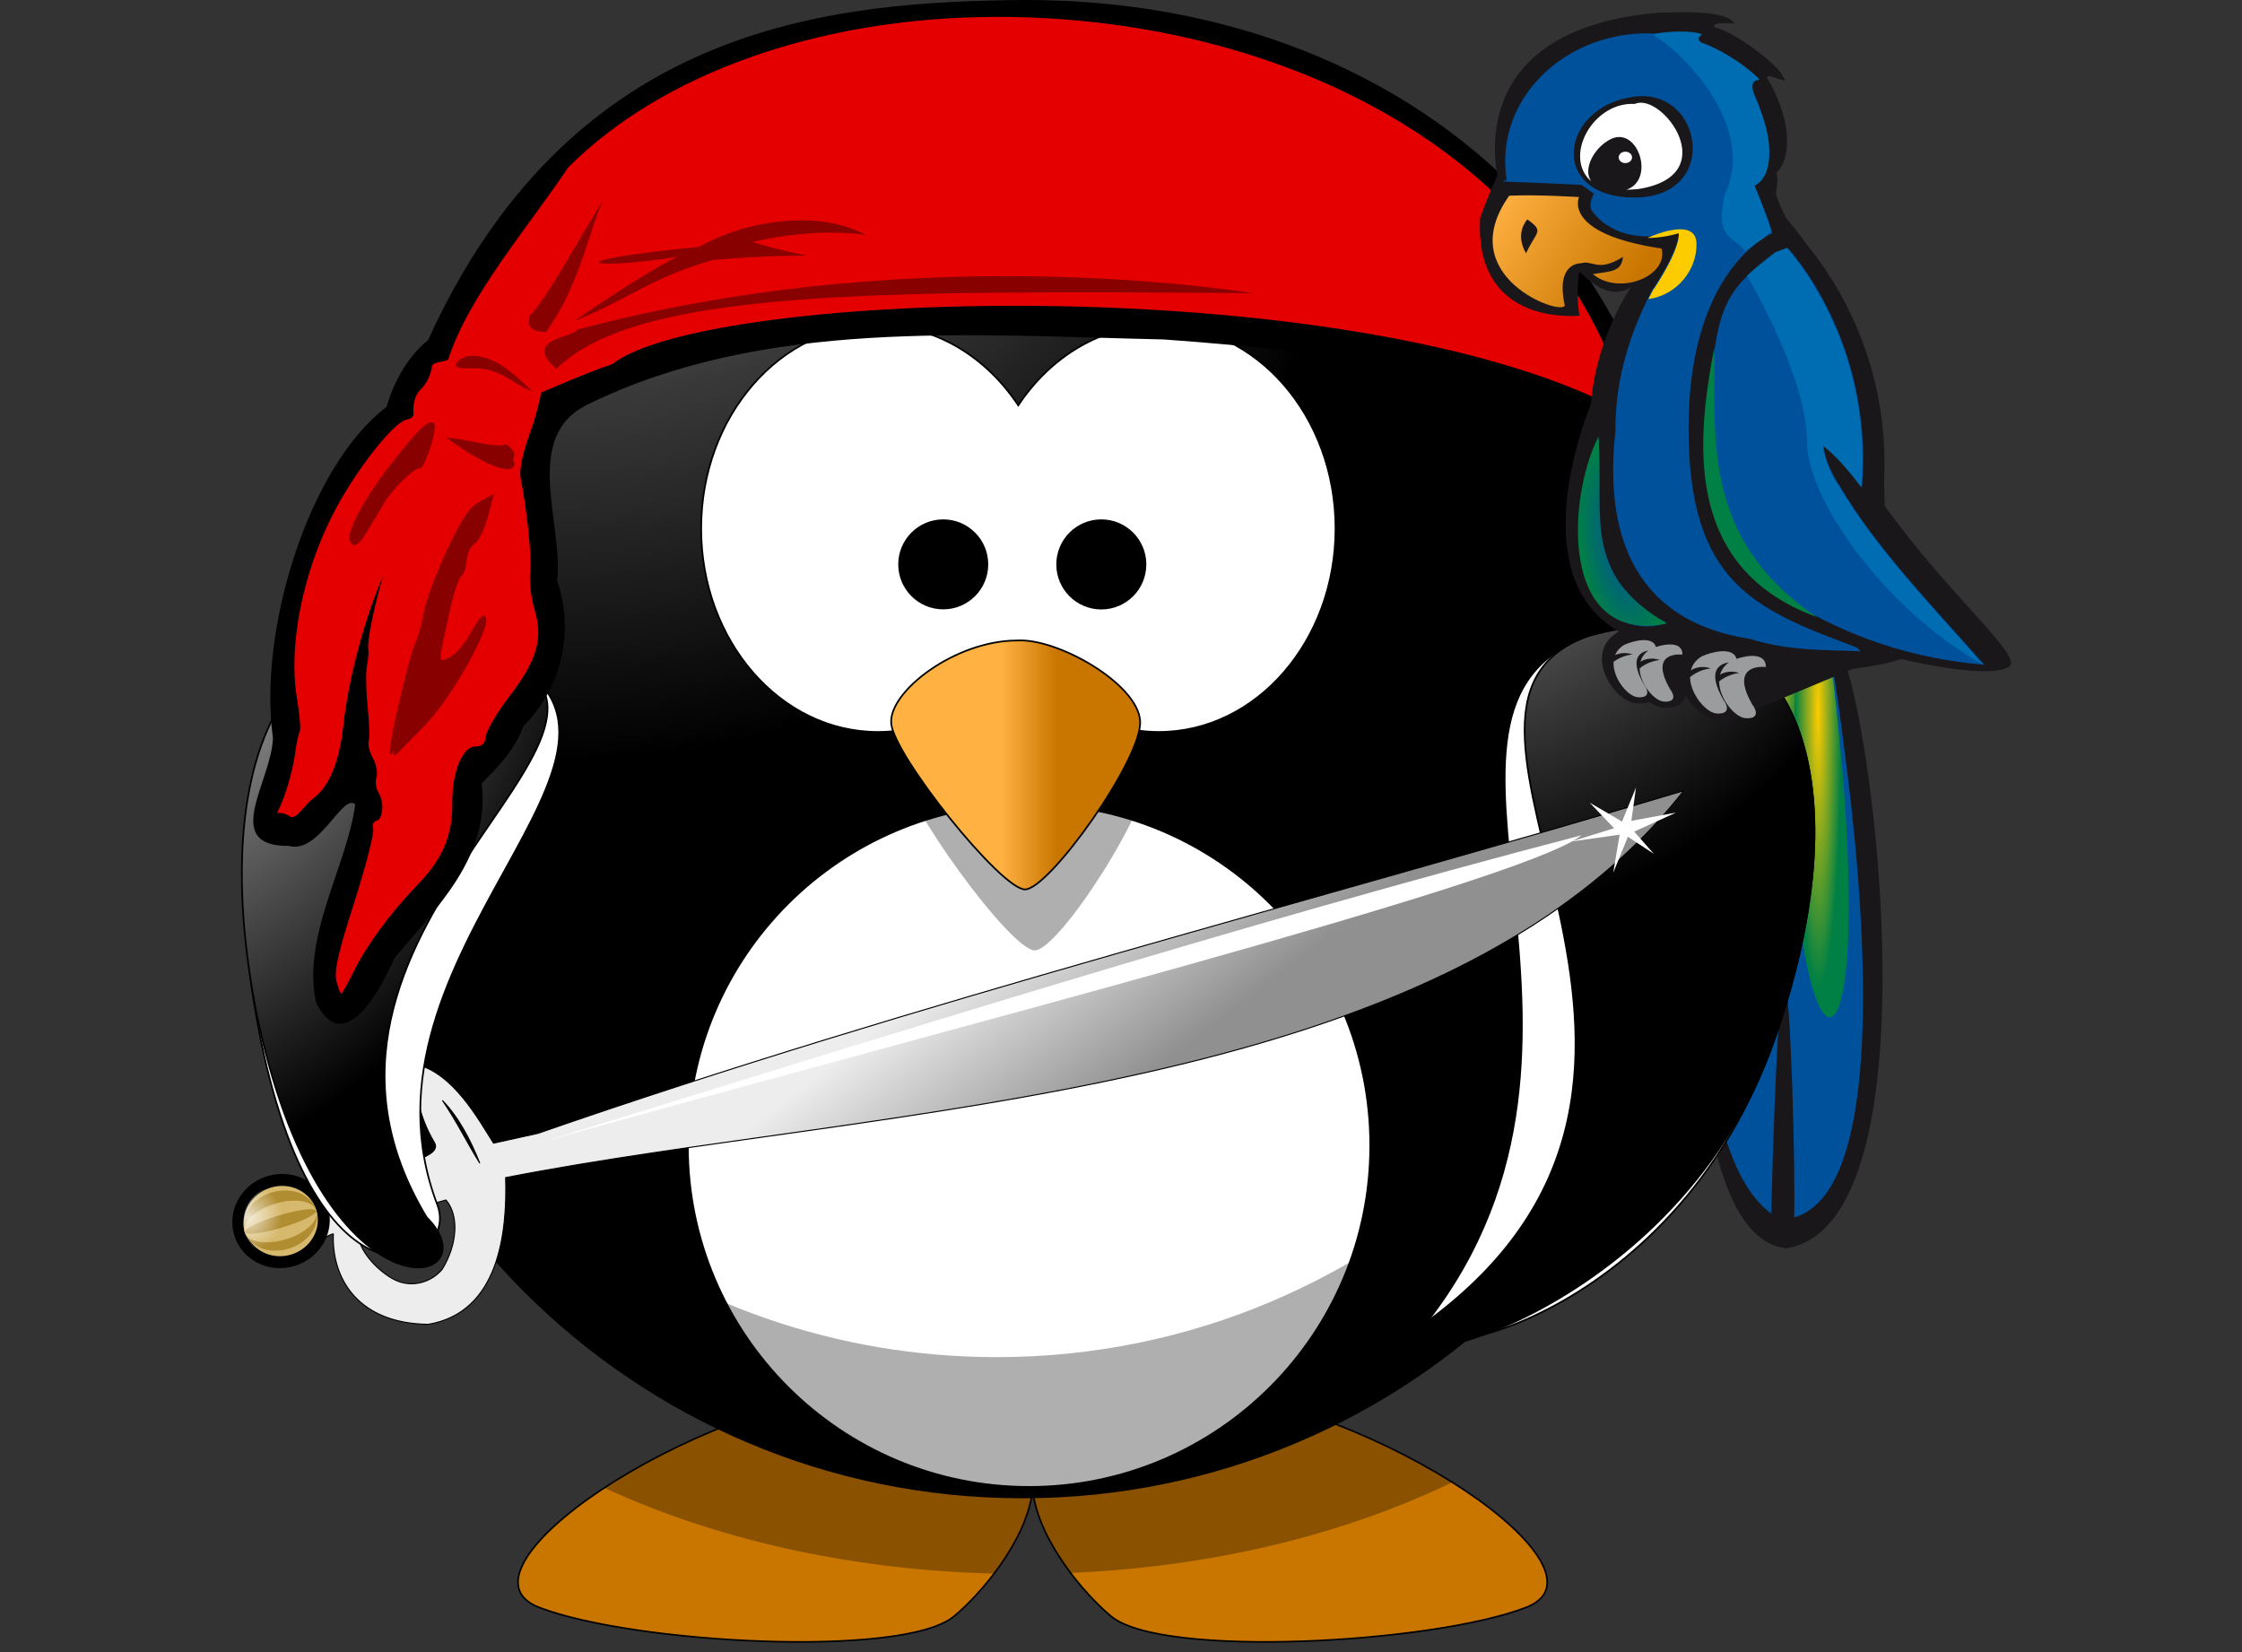 <?xml version="1.0" encoding="utf-8"?>
<!-- Generator: Adobe Illustrator 14.0.0, SVG Export Plug-In . SVG Version: 6.00 Build 43363)  -->
<!DOCTYPE svg PUBLIC "-//W3C//DTD SVG 1.1//EN" "http://www.w3.org/Graphics/SVG/1.1/DTD/svg11.dtd">
<svg version="1.1" id="Calque_1" xmlns="http://www.w3.org/2000/svg" xmlns:xlink="http://www.w3.org/1999/xlink" x="0px" y="0px"
	 width="2154.33px" height="1587.4px" viewBox="0 0 2154.33 1587.4" enable-background="new 0 0 2154.33 1587.4"
	 xml:space="preserve">
<rect x="0" y="0" width="2154.33" height="1587.4" fill="#333333" stroke="none"/>
<g transform="translate(-218.005,-291.724)">
	<g transform="translate(-1.071,-.714)">
		<path fill="#1A171B" d="M1871.234,981.119c-33.007,184.571-35.465,498.9,63.882,510.796
			c139.602-20.971,88.822-468.395,57.753-560.06C1974.554,940.175,1914.627,972.8,1871.234,981.119z"/>
		<path fill="#00519C" d="M1885.751,998.755l0.088-8.339c7.448,1.43,34.515,6.541,32.083-7.071c0,0-22.432-49.439,15.056-45.439
			c0.025-0.075,0.063-0.164,0.075-0.256c6.635,1.629,20.738,3.729,48.409,3.236c2.863,18.688,6.972,47.924,9.735,70.742
			c18.564,138.453,44.475,424.139-48.079,450.568c1.171-43.939-2.931-214.51-9.762-233.67
			c-7.136,32.032-11.236,185.69-12.289,229.993c-27.613-19.864-97.401-105.61-35.854-449.686l0.536-10.08L1885.751,998.755z"/>
		
			<radialGradient id="SVGID_1_" cx="514.756" cy="1592.692" r="1.92" gradientTransform="matrix(11.629 -0.03 -0.363 -138.432 -3441.905 221471.062)" gradientUnits="userSpaceOnUse">
			<stop  offset="0" style="stop-color:#FDCC00"/>
			<stop  offset="1" style="stop-color:#008044"/>
		</radialGradient>
		<path fill="url(#SVGID_1_)" d="M1979.909,939.725c54.069,454.539-49.676,425.851-41.609-0.865
			C1956.305,936.49,1960.901,939.43,1979.909,939.725z"/>
		
			<radialGradient id="SVGID_2_" cx="511.764" cy="1593.133" r="1.92" gradientTransform="matrix(12.456 1.37 11.23 -102.116 -22343.557 162968.047)" gradientUnits="userSpaceOnUse">
			<stop  offset="0" style="stop-color:#FDCC00"/>
			<stop  offset="1" style="stop-color:#008044"/>
		</radialGradient>
		<path fill="url(#SVGID_2_)" d="M1915.936,939.373c-13.878,28.713-2.496,22.514,1.102,47.219c-0.582,3.133-2.93,7.291-20.933,5.214
			c-42.818,465.061,47.575,266.326,47.815-54.432C1929.541,935.562,1926.748,933.927,1915.936,939.373L1915.936,939.373z"/>
	</g>
	<g transform="translate(186.334,12.316)">
		
			<radialGradient id="SVGID_3_" cx="304.868" cy="1789.765" r="123.545" gradientTransform="matrix(-2.285758e-005 3.506 7.638 0 -12471.327 -3330.709)" gradientUnits="userSpaceOnUse">
			<stop  offset="0" style="stop-color:#FFB142"/>
			<stop  offset="0.887" style="stop-color:#FFB141"/>
			<stop  offset="1" style="stop-color:#C87600"/>
		</radialGradient>
		<path fill="url(#SVGID_3_)" stroke="#000000" stroke-width="1.564" d="M881.834,1610.025
			c-196.425,20.22-421.716,179.166-332.169,213.83c89.547,34.663,349.446,49.121,398.553,8.681
			c25.233-20.781,70.381-72.825,75.701-121.66c5.328,48.831,50.344,100.881,75.574,121.66
			c49.106,40.44,309.134,25.982,398.681-8.681c89.546-34.664-135.745-193.61-332.17-213.83
			c-101.146,9.749-137.526,43.734-142.085,82.724C1019.361,1653.76,982.98,1619.774,881.834,1610.025z"/>
		<path fill-opacity="0.314" d="M881.866,1610.084c-96.41,9.924-199.684,53.27-269.361,98.936
			c105.528,48.805,234.557,78.881,374.425,82.341c17.923-23.581,33.979-52.494,37.021-80.426
			c3.02,27.67,18.698,56.325,36.383,79.787c137.57-5.824,263.925-37.361,366.766-87.063
			c-69.428-43.674-168.397-84.035-261.063-93.574c-101.146,9.749-137.527,43.734-142.085,82.724
			C1019.393,1653.818,983.013,1619.833,881.866,1610.084L881.866,1610.084z"/>
	</g>
	<g transform="translate(186.334,12.316)">
		
			<radialGradient id="SVGID_4_" cx="724.192" cy="1504.571" r="167.565" gradientTransform="matrix(0 -6.045 -5.415 1.572385e-005 8715.945 4376.248)" gradientUnits="userSpaceOnUse">
			<stop  offset="0" style="stop-color:#A5A5A5"/>
			<stop  offset="1" style="stop-color:#000000"/>
		</radialGradient>
		<path fill="url(#SVGID_4_)" stroke="#000000" stroke-width="1.564" stroke-linecap="round" d="M1690.401,1041.879
			c0,373.536-302.811,676.346-676.346,676.346s-676.346-302.81-676.346-676.346c0-373.535,302.811-676.346,676.346-676.346
			S1690.401,668.344,1690.401,1041.879z"/>
		<path fill="#FFFFFF" stroke="#000000" stroke-width="1.629" stroke-linecap="round" d="M1348.371,1380.052
			c0.098,181.087-146.623,327.966-327.709,328.063c-181.087,0.098-327.966-146.623-328.063-327.709c0-0.118,0-0.236,0-0.354
			c-0.139-181.087,146.549-327.998,327.636-328.137s327.998,146.549,328.137,327.636
			C1348.371,1379.718,1348.371,1379.885,1348.371,1380.052L1348.371,1380.052z"/>
		<path fill-opacity="0.314" d="M1663.78,853.83c1.372,17.586,2.17,35.298,2.17,53.234c0,373.342-303.124,676.339-676.467,676.339
			c-308.099,0-568.126-206.351-649.658-488.297c27.204,348.462,318.762,623.104,674.169,623.104
			c373.343,0,676.466-302.996,676.466-676.339C1690.46,976.628,1681.045,913.536,1663.78,853.83z"/>
	</g>
	<g transform="translate(186.334,12.316)">
		<path fill="#FFFFFF" stroke="#000000" stroke-width="1.629" stroke-linecap="round" d="M875.196,591.815
			c-93.691,0-169.787,87.56-169.787,195.446c0,107.886,76.096,195.446,169.787,195.446c55.059,0,103.919-30.272,134.936-77.106
			c31.015,46.867,79.98,77.106,135.063,77.106c93.69,0,169.787-87.561,169.787-195.446c0-107.887-76.097-195.446-169.787-195.446
			c-55.076,0-104.048,30.248-135.063,77.105C979.114,622.097,930.248,591.815,875.196,591.815z"/>
		<path fill-opacity="0.314" d="M1018.248,928.916c-59.147,0-123.439,53.866-120.867,87.888
			c2.571,34.021,105.438,175.775,128.583,175.775c23.145,0,113.152-138.919,110.581-178.61
			C1133.973,974.277,1056.823,926.081,1018.248,928.916L1018.248,928.916z"/>
		
			<linearGradient id="SVGID_5_" gradientUnits="userSpaceOnUse" x1="70.007" y1="1568.348" x2="74.319" y2="1568.348" gradientTransform="matrix(12.537 0 0 -12.537 115.807 20676.846)">
			<stop  offset="0" style="stop-color:#FFB142"/>
			<stop  offset="1" style="stop-color:#C87600"/>
		</linearGradient>
		<path fill="url(#SVGID_5_)" stroke="#000000" stroke-width="1.629" d="M1008.912,894.84c-59.147,0-123.439,48.861-120.867,79.721
			c2.571,30.86,105.438,159.443,128.583,159.443c23.145,0,113.152-126.012,110.581-162.015S1047.487,892.267,1008.912,894.84
			L1008.912,894.84z"/>
		<path stroke="#000000" stroke-width="1.629" stroke-linecap="round" d="M980.457,821.695
			c-0.024,23.435-19.042,42.412-42.477,42.387c-23.399-0.024-42.362-18.987-42.388-42.387c0-23.435,18.998-42.433,42.433-42.433
			S980.458,798.26,980.457,821.695L980.457,821.695z"/>
		<path stroke="#000000" stroke-width="1.629" stroke-linecap="round" d="M1132.351,821.695
			c0.025,23.435-18.952,42.452-42.387,42.478c-23.435,0.024-42.452-18.953-42.478-42.388c0-0.03,0-0.061,0-0.09
			c0-23.435,18.998-42.433,42.433-42.433S1132.352,798.26,1132.351,821.695L1132.351,821.695z"/>
	</g>
	<g transform="translate(186.334,12.316)">
		<path fill="#FFFFFF" stroke="#000000" stroke-width="1.629" d="M1557.721,890.652
			c-196.539,70.673,57.859,384.582-154.495,658.484c-39.251,50.627,236.396,8.541,333.846-272.007
			C1831.839,1004.303,1741.697,837.822,1557.721,890.652z"/>
		
			<radialGradient id="SVGID_6_" cx="456.346" cy="1139.85" r="59.255" gradientTransform="matrix(0 -9.321 8.28 0 -8022.708 4866.018)" gradientUnits="userSpaceOnUse">
			<stop  offset="0" style="stop-color:#A5A5A5"/>
			<stop  offset="1" style="stop-color:#000000"/>
		</radialGradient>
		<path fill="url(#SVGID_6_)" stroke="#000000" stroke-width="1.629" d="M1557.721,890.652
			c-196.539,70.673,173.978,417.185-154.495,658.484c-92.431,67.9,236.396,8.541,333.846-272.007
			C1831.839,1004.303,1741.697,837.822,1557.721,890.652z"/>
	</g>
	<g transform="matrix(-.844,.256,.256,.844,557.147,-109.891)">
		
			<linearGradient id="SVGID_7_" gradientUnits="userSpaceOnUse" x1="286.9" y1="1834.688" x2="287.083" y2="1860.045" gradientTransform="matrix(-6.656 -2.607 2.02 -8.591 -2007.953 18373.807)">
			<stop  offset="0" style="stop-color:#909090"/>
			<stop  offset="1" style="stop-color:#EDEDED"/>
		</linearGradient>
		<path fill="url(#SVGID_7_)" stroke="#000000" stroke-width="1.144" stroke-linecap="round" stroke-linejoin="round" d="
			M403.03,1565.083c-36.298,21.459-47.59,76.937-55.953,106.892c-17.096,1.307-32.786,2.62-49.298,3.817
			c-438.295-17.463-886.689,3.952-1303.132,5.123c351.917,246.131,934.902,73.313,1350.704,30.825
			c15.759,58.356,49.813,138.403,127.036,128.487c71.622-22.575,86.82-76.898,70.403-124.351c1.328-0.445,7.213,0.464,13.063,1.907
			c13.142,3.244,17.156,2.286,23.17-5.408c3.788-4.843,4.873-8.443,4.93-18.133c0.051-10.336-1.152-13.284-8.381-20.042
			c-4.643-4.34-10.101-7.484-12.077-6.998c-1.977,0.485-8.164-0.114-13.804-1.273c-49.016-11.107-146.646,12.544-141.238-13.055
			c8.958-35.053,3.151-67.352-5.422-87.791L403.03,1565.083z M386.763,1611.531c-8.424,26.677-12.659,53.823-18.979,76.67
			c2.306-26.802,7.458-54.317,18.98-76.67L386.763,1611.531z M512.965,1714.922c14.207,18.379-4.28,54.388-20.458,69.034
			c-14.06,12.569-35.231,13.982-51.764,3.5c-23.669-20.767-35.12-50.506-26.127-71.261
			C450.232,1715.743,482.827,1713.651,512.965,1714.922z"/>
		<path fill="#D7B96E" stroke="#000000" stroke-width="13.021" stroke-linecap="round" stroke-linejoin="round" d="
			M593.319,1730.631c-25.825,0.042-46.791-19.909-46.831-44.56c-0.039-24.651,20.865-44.668,46.689-44.71
			c25.825-0.041,46.792,19.91,46.831,44.561C640.047,1710.574,619.144,1730.591,593.319,1730.631L593.319,1730.631z"/>
		<path fill="#B18D31" d="M594.019,1717.22c-22.467,0.04-40.7-14.247-40.725-31.911c-0.025-17.664,18.168-32.016,40.635-32.056
			c22.466-0.04,40.699,14.247,40.724,31.911C634.678,1702.828,616.485,1717.18,594.019,1717.22L594.019,1717.22z"/>
		<path fill="#D7B96E" d="M594.005,1706.53c-22.515,0.041-40.78-8.998-40.795-20.187c-0.016-11.19,18.223-20.294,40.738-20.333
			c22.515-0.04,40.78,8.997,40.795,20.187S616.519,1706.49,594.005,1706.53L594.005,1706.53z"/>
		<path fill="#B18D31" d="M593.986,1693.081c-22.401,0.039-40.564-2.974-40.569-6.732c-0.005-3.758,18.15-6.837,40.55-6.877
			c22.401-0.04,40.564,2.974,40.569,6.732C634.542,1689.962,616.387,1693.041,593.986,1693.081z"/>
		
			<radialGradient id="SVGID_8_" cx="2178.916" cy="2536.018" r="39.157" gradientTransform="matrix(-0.102 -0.947 0.947 -0.102 -1552.849 3993.143)" gradientUnits="userSpaceOnUse">
			<stop  offset="0" style="stop-color:#FFFFFF;stop-opacity:0.744"/>
			<stop  offset="1" style="stop-color:#FFFFFF;stop-opacity:0"/>
		</radialGradient>
		<path fill="url(#SVGID_8_)" d="M607.036,1727.369c-22.508,9.575-48.162-0.079-57.302-21.563
			c-9.139-21.484,1.697-46.663,24.204-56.238c22.508-9.574,48.162,0.079,57.302,21.563
			C640.379,1692.615,629.543,1717.794,607.036,1727.369L607.036,1727.369z"/>
		<path fill="#FFFFFF" d="M-871.802,1698.311l-52.72,8.176l18.724,37.658l-26.69-32.85l-21.643,26.007l13.475-29.376l-49.672-6.638
			l49.222-5.508l-15.388-33.287l25.357,31.101l27.661-29.905l-17.285,34.357L-871.802,1698.311z"/>
		<path fill="#FFFFFF" d="M-884.758,1695.073c76.286,30.674,743.899,0.451,1179.828-8.954
			C-99.824,1684.247-495.593,1679.756-884.758,1695.073z"/>
	</g>
	<g transform="matrix(.989,.148,-.148,.989,236.325,9.852)">
		<path fill="#FFFFFF" stroke="#000000" stroke-width="1.629" d="M594.359,833.934c192.526,60.377-111.261,304.408,16.222,530.294
			c31.001,54.932-98.123,136.73-195.573-143.817C320.241,947.586,410.383,781.104,594.359,833.934L594.359,833.934z"/>
		
			<radialGradient id="SVGID_9_" cx="603.354" cy="1179.924" r="59.254" gradientTransform="matrix(-6.312 0.018 -1.158 9.344 5497.805 -10191.352)" gradientUnits="userSpaceOnUse">
			<stop  offset="0" style="stop-color:#A5A5A5"/>
			<stop  offset="1" style="stop-color:#000000"/>
		</radialGradient>
		<path fill="url(#SVGID_9_)" stroke="#000000" stroke-width="1.629" d="M594.359,833.934
			c181.836,44.815-197.419,296.138,7.808,543.622c76.003,56.085-84.339,125.404-192.543-174.723
			C314.892,929.994,410.383,781.104,594.359,833.934L594.359,833.934z"/>
	</g>
	<path d="M1186.25,291.921c-186.068,2.862-422.892,32.178-556.842,326.447c-25.673,20.974-36.349,51.746-39.998,64.346
		c-74.393,56.229-123.554,213.84-109.155,317.943c-0.838,40.834-50.773,104.513,15.28,103.822
		c29.305,8.203,51.324-50.762,63.861-39.962c-8.149,60.013-51.671,127.235-37.611,190.799
		c27.046,53.673,62.517-13.968,75.614-43.488c40.081-48.016,91.996-97.226,83.449-167.291c14.841-15.229,31.782-31.563,39.963-54.85
		c36.686-36.977,49.516-90.723,32.518-139.867c6.32-55.445-34.338-138.032,28.992-169.25
		c169.16-83.275,368.905-66.729,553.933-62.688c169.103,12.179,343.858,34.312,490.562,126.94
		C1743.828,434.14,1477.269,285.547,1186.25,291.921L1186.25,291.921z"/>
	<path fill="#E40000" d="M1160.747,308.113c-156.114,3.073-304.713,52.426-396.876,144.568
		c-36.738,55.4-95.765,123.265-115.185,184.53c-3.167,2.412-15.251,1.791-15.767,7.005c-0.498,5.03-3.571,14.809-10.938,21.939
		c-7.368,7.131-6.992,20.115-6.597,22.771c0.395,2.655-2.283,5.334-6.269,5.876c-10.019,1.363-36.833,32.798-59.551,70.13
		c-36.963,60.739-55.695,140.37-46.23,197.851c2.61,15.849,3.891,30.179,2.743,31.734s-3.332,11.584-4.702,22.332
		c-1.37,10.747-6.284,29.563-10.97,41.92c-9.115,24.039-8.931,7.803,6.66,17.631c5.308,3.346,14.326-12.005,21.548-17.238
		c15.806-11.453,25.333-34.667,29.384-70.913c5.31-47.521,22.122-107.646,38.395-143.393c-7.956,25.007-15.993,63.272-14.496,70.521
		c0.574,2.777,0.05,9.423-1.175,14.888c-1.225,5.466-1.215,23.03,0.392,38.787c1.607,15.756,2.256,31.297,1.175,34.477
		c-1.081,3.181,0.57,10.437,3.918,16.455c3.347,6.019,4.94,14.641,3.526,18.806s-0.459,10.561,1.959,14.496
		c5.702,9.285,4.55,25.534-1.959,27.033c-2.923,0.673-4.327,4.153-3.134,7.835c1.14,3.519-6.818,35.121-18.022,70.13
		c-15.636,48.855-19.782,66.547-17.238,76.397c1.823,7.059,3.874,12.231,4.701,11.754s5.911-9.173,10.97-19.59
		c12.576-25.893,35.724-57.561,61.902-84.625c24.62-25.455,34.063-47.83,33.693-79.141c-0.345-29.067,9.872-54.307,21.939-54.065
		c6.491,0.13,9.712-2.797,10.187-9.403c0.376-5.256,10.551-22.82,22.724-38.786c26.668-34.979,32.61-55.387,24.29-83.059
		c-3.438-11.436-5.334-27.783-4.31-36.044c1.742-14.041-2.913-59.763-9.011-89.718c-1.781-8.754,1.555-24.06,9.402-45.839
		c4.316-11.979,7.715-24.89,10.187-37.22c21.457-9.143,44.678-19.354,68.563-27.425c90.481-72.224,725.325-92.659,978.331,49.693
		C1707.04,420.361,1420.939,302.99,1160.747,308.113z"/>
	<path opacity="0.4" enable-background="new    " d="M595.994,1013.232c-13.427,25.835,16.161-93.874,20.481-102.368
		c2.9-5.702,6.848-19.558,8.772-30.789c1.925-11.232,11.978-38.238,22.341-60.013c15.032-31.585,21.488-41.03,31.925-46.711
		l13.083-7.119l-5.624,21.394c-3.254,12.381-8.65,23.494-12.811,26.38c-4.324,3.001-7.424,9.576-7.781,16.507
		c-0.328,6.336-2.608,12.931-5.069,14.655s-7.27,15.934-10.686,31.577c-12.166,55.714-12.047,51.206-1.229,46.891
		c5.315-2.12,14.049-11.775,19.408-21.457c10.074-18.199,13.972-22.1,16.285-16.298c3.977,9.969-33.916,76.974-56.967,100.734
		l-25.976,26.735c-5.399,5.535-6.771,5.509-6.154-0.112L595.994,1013.232z"/>
	<path opacity="0.4" enable-background="new    " d="M554.004,810.657c-3.002-7.528,13.324-38.641,35.34-67.348
		c29.298-38.2,40.704-49.401,45.738-44.917c4.169,3.714-9.372,45.387-14.089,43.358c-3.576-1.537-25.715,19.704-32.737,31.41
		c-3.314,5.524-10.613,17.735-16.221,27.138C562.254,816.697,557.502,819.426,554.004,810.657z"/>
	<path opacity="0.4" enable-background="new    " d="M646.684,712.168c20.942,1.39,47.821,10.803,57.976,6.306
		c14.014,11.505,3.078,10.732,7.904,19.015C711.101,747.681,690.033,743.647,646.684,712.168z"/>
	<path opacity="0.4" enable-background="new    " d="M730.234,668.001c-20.645-7.136-31.215-24.142-61.006-22.388
		c-23.569,1.27-10.259-9.662-1.679-11.753C696.694,630.849,720.252,660.66,730.234,668.001L730.234,668.001z"/>
	<path fill="#890000" d="M752.562,646.242c77.063-76.29,304.906-75.409,671.211-72.82c7.217,2.775-306.702-56.511-650.631,34.827
		C765.929,617.306,720.028,617.31,752.562,646.242z"/>
	<path fill="#890000" d="M797.668,484.104c-18.239,27.767-55.233,96.775-70.792,111.137c-0.813,6.948-3.69,14.487,15.671,15.672
		C775.647,565.217,783.421,513.64,797.668,484.104L797.668,484.104z"/>
	<path fill="#890000" d="M889.577,528.974c-138.451,13.191-110.846,23.303-20.291,9.585c-13.267,4.693-66.12,38.325-99.026,61.274
		c47.135-17.841,73.892-42.031,133.32-58.444c114.8-9.415,107.298,4.183,37.171-17.131c67.557-15.509,110.539-5.992,108.479-7.097
		C1003.221,492.507,934.011,503.808,889.577,528.974L889.577,528.974z"/>
	<g transform="translate(-1.071,-.714)">
		<path fill="#1A171B" d="M1999.441,935.091c10.229-1.244,32.32-4.36,46.296-9.387c35.526,8.056,87.899,17.455,103.806,7.281
			c14.823-9.194-58.321-68.794-119.509-154.629l0.005-0.004c0.025-8.015-0.181-15.805-0.517-23.497
			c5.396-113.44-45.228-192.183-74.777-228.044c-7.43-10.508-13.998-18.563-18.89-24.186c-4.62-8.723-8.105-16.046-9.895-22.718
			c-1.319-4.949,2.933-11.588,0.05-21.142c4.208-4.349,7.075-10.038,8.688-16.662c1.611-6.624,1.967-14.183,1.15-22.27
			c-0.816-8.088-2.805-16.705-5.883-25.446c-3.077-8.741-7.243-17.605-12.414-26.188c-5.172-8.583,22.757,6.988,15.658-0.627
			c-3.931-12.896-50.693-46.252-65.745-48.555c-1.802-0.929-5.024-5.773,18.252-3.895c-7.665-14.279-61.24-10.611-73.115-10.454
			c-192.114,16.43-153.337,157.584-154.801,156.751c0,0-6.189,12.325-16.519,40.508c-5.371,98.637,82.024,94.823,95.67,93.872
			c0,0-4.07-16.54-0.403-42.202c-8.918-11.969,23.935,34.079,50.129,14.229c0,0-33.634,47.387-38.8,112.195
			c-13.279,33.805-59.801,169.497,26.823,219.194l-0.411,0.179l-0.33,0.161l-0.793,0.463c-13.484,8.443-18.048,22.449-12.513,38.441
			c4.855,13.979,17.899,29.221,32.492,29.912c4.483,0.229,8.002-0.354,10.73-1.313c4.493,3.201,9.468,5.294,14.64,5.538
			c11.844,0.582,16.896-4.395,18.86-7.413l1.386-4.714c0,0,1.233,2.838,4.387,6.792c1.003,1.357,2.047,2.681,3.165,3.948
			c0.025-0.075,0.075-0.146,0.101-0.218c5.415,5.592,14.132,12.193,27.587,16.572L1999.441,935.091z"/>
		<g transform="matrix(1.2,0,0,1.024,-81.587,58.603)">
			
				<linearGradient id="SVGID_10_" gradientUnits="userSpaceOnUse" x1="498.015" y1="1573.41" x2="489.566" y2="1577.428" gradientTransform="matrix(15.038 0 0 -12.832 -5929.104 20681.963)">
				<stop  offset="0" style="stop-color:#C87600"/>
				<stop  offset="1" style="stop-color:#FFB142"/>
			</linearGradient>
			<path fill="url(#SVGID_10_)" d="M1459.061,411.993c21.596-1.274,55.917,1.274,55.917,1.274s-13.984,34.311,66.081,48.285
				c5.682,26.168-34.225,44.539-55.005,24.008c13.204-2.714,22.958-1.432,24.08-16.136c-20.46,14.921-23.889,2.43-33.802,6.023
				c0,0-20.418-1.184-12.79,39.477C1501.557,525.395,1412.932,488.027,1459.061,411.993L1459.061,411.993z M1472.515,466.004
				c8.479-21.185,14.832-20.117,1.08-31.768C1473.594,434.235,1462.989,446.941,1472.515,466.004z"/>
			<path fill="#FFFFFF" d="M1540.863,358.61c21.558-11.477,35.212,38.764,12.031,47.756c2.947-0.05,6.034-0.213,9.41-0.611
				c69.56-12.718,18.876-91.653-2.726-79.862c-31.118-2.078-54.009,42.334-39.101,67.167c0.408,0.71,0.898,1.374,1.351,2.069
				c0.887,1.163,1.84,2.314,2.997,3.335C1517.45,387.287,1527.337,366.014,1540.863,358.61L1540.863,358.61z"/>
			<path fill="#FFFFFF" d="M1546.694,376.031c0-2.957,2.398-5.354,5.354-5.354c2.957,0,5.354,2.397,5.354,5.354
				c0,2.957-2.397,5.354-5.354,5.354C1549.092,381.385,1546.694,378.988,1546.694,376.031"/>
			<path fill="#00519C" d="M1839.438,852.1c-56.946-5.455-102.375-25.654-134.853-45.85c-19.879-8.998-40.92-22.968-57.154-46.065
				l-1.141-1.274l0.125-0.125c-16.435-24.053-27.673-57.796-27.237-105.769c1.268-139.785,11.441-149.954,53.374-188.08l9.386-4.09
				c0,0,69.37,86.393,59.551,224.496c-10.463-16.363-20.388-29.763-30.806-39.094c1.685,19.486,12.932,37.941,12.932,37.941
				C1753.013,742.823,1798.473,797.474,1839.438,852.1L1839.438,852.1z M1530.579,656.697
				c-4.022,43.415-3.808,128.114,53.83,155.287l0.283,0.214c-18.982,13.197-102.358,1.643-53.645-172.529
				C1531.046,639.672,1530.59,646.17,1530.579,656.697L1530.579,656.697z M1569.845,259.587l-0.004-0.012
				c114.127,6.278,99.78,142.881,83.594,136.494c8.86,28.297,12.32,33.639,16.317,51.181c0,0-67.097,31.673-67.097,182.889
				c0,146.145,53.406,170.047,135.003,205.889c0.974,1.201,1.911,2.342,2.811,3.427c-25.04-1.31-57.348,0.063-88.332-11.547
				c-101.315-18.122-116.032-112.23-107.985-195.341c-0.411-38.918,7.526-82.789,28.793-130.638l-0.025-0.183l0.572-1.038l1.21-2.72
				l0.409-0.207c19.653-35.482,20.035-48.978,19.732-52.026c-45.461,15.192-65.608-13.038-69.276-19.143
				c-3.796-6.357,1.288-16.52,1.288-16.52l-0.251-0.231c-5.67-4.944-8.649-7.216-9.794-8.054
				c-18.646-1.097-54.793-2.785-62.885-3.132c-0.009-0.025,3.027-1.692,3.018-1.718c-9.731-74.363,44.799-137.333,112.905-137.363
				L1569.845,259.587z M1559.237,413.685c69.273,0,54.959-103.115,0-94.663C1499.204,328.257,1489.961,413.685,1559.237,413.685z"/>
			<path fill="#FDCC00" d="M1609.007,456.608c-0.624-23.165-30.595-9.507-39.417-4.974c7.372,0.025,15.755-1.24,25.252-4.412
				c0.301,3.045-0.075,16.544-19.732,52.024c-0.141,0.05-0.313,0.207-0.408,0.207l-1.21,2.72l-0.572,1.039
				c0.004,0.063,0.012,0.125,0.025,0.183c-0.835,1.878-1.617,3.74-2.409,5.607c23.318-3.797,39.127-28.089,38.467-52.393
				L1609.007,456.608z"/>
			<path fill="#9B9C9E" d="M1597.793,842.595c0,0-28.075-4.238-9.793,32.672c1.631,2.278,6.529,12.08-4.898,11.433
				c-7.83-0.46-19.377-16.469-19.637-31.151c1.15-1.09,2.342-2.151,3.716-3.087c3.656-2.483,7.558-3.998,11.321-4.661l1.177-0.126
				l-0.211-0.063l0.009-0.008l-0.05-0.009c-4.426-1.802-9.567-1.719-14.055,0.802c-0.47,0.257-0.855,0.596-1.264,0.918
				c0.935-3.919,2.907-7.558,6.32-10.499c-6.98,1.45-15.487,7.696-3.248,32.374c1.631,2.292,6.525,12.076-4.9,11.428
				c-8.212-0.464-20.55-18.094-19.645-33.318c0.856-0.728,1.77-1.43,2.734-2.084c3.652-2.482,7.554-3.998,11.316-4.655l1.177-0.126
				l-0.208-0.063l0.012-0.004l-0.076-0.012c-4.327-1.76-9.354-1.686-13.787,0.688c1.259-3.568,3.487-6.81,7.027-9.406
				c6.906-3.907,23.173-8.879,25.742,1.786c8.649-3.3,21.2-4.899,21.2,7.168L1597.793,842.595z M1653.897,889.82
				c1.778,2.49,7.112,13.164-5.347,12.457c-8.621-0.486-21.392-18.338-21.396-34.485c1.15-1.094,2.342-2.162,3.73-3.111
				c3.656-2.477,7.558-3.998,11.317-4.651l1.173-0.131l-0.205-0.05l0.004-0.004l-0.037-0.013c-4.422-1.801-9.567-1.715-14.059,0.801
				c-0.457,0.254-0.832,0.583-1.224,0.888c1.045-4.333,3.232-8.351,7.063-11.584c-7.703,1.332-17.896,7.785-4.187,35.458
				c1.766,2.491,7.114,13.164-5.347,12.467c-8.555-0.488-21.275-18.061-21.546-34.111c1.255-1.216,2.617-2.385,4.146-3.426
				c3.66-2.481,7.554-4.001,11.317-4.65l1.177-0.131l-0.2-0.051l0.008-0.012l-0.063-0.012c-4.417-1.8-9.558-1.72-14.05,0.798
				c-0.613,0.344-1.11,0.803-1.659,1.207c1.1-4.968,3.64-9.54,8.401-13.03c7.57-4.277,25.466-9.739,28.129,2.119
				c9.437-3.712,23.541-5.711,23.541,7.655c-0.002-0.004-30.628-4.622-10.682,35.621L1653.897,889.82z"/>
			<path fill="#006CB2" d="M1671.996,465.212l9.386-4.09c0,0,69.371,86.393,59.551,224.496
				c-10.463-16.363-20.387-29.762-30.805-39.094c1.685,19.487,12.932,37.941,12.932,37.941
				c29.399,58.635,74.861,113.284,115.825,167.911l-0.037-0.004c-78.85-51.598-141.275-155.797-141.275-208.796
				c0-50.72-32.011-124.271-48.141-156.423C1655.676,480.096,1663.122,473.282,1671.996,465.212L1671.996,465.212z M1573.619,260.71
				c7.461-2.541,29.596-4.601,39.809-0.242c-2.544,3.212-3.96,3.739-1.244,7.43c13.268,5.311,32.7,18.416,46.177,33.532
				c4.103,5.616-11.698-5.117-0.373,24.475c3.257,8.317,5.687,16.737,7.257,24.825c1.57,8.087,2.281,15.841,2.104,22.825
				c-0.177,6.984-1.243,13.197-3.228,18.203c-1.986,5.006-4.891,8.803-8.745,10.957c4.566,10.365,13.419,42.352,13.393,42.37
				c-3.521,5.721-16.973,14.895-20.586,19.126c-8.955-14.123-25.172-11.157-16.433-53.753
				C1657.16,348.791,1600.109,278.394,1573.619,260.71L1573.619,260.71z"/>
		</g>
		<path fill="#008044" d="M1866.249,626.638c1.706,84.599-13.45,183.234,98.837,258.803
			C1836.59,838.416,1849.137,716.401,1866.249,626.638z"/>
		
			<radialGradient id="SVGID_11_" cx="512.97" cy="1630.638" r="3.3" gradientTransform="matrix(11.8 -2.022 -5.052 -29.487 3961.589 49935.742)" gradientUnits="userSpaceOnUse">
			<stop  offset="0" style="stop-color:#00519C"/>
			<stop  offset="1" style="stop-color:#008044"/>
		</radialGradient>
		<path fill="url(#SVGID_11_)" d="M1755.127,711.775c4.957,82.128-15.532,131.459,65.698,179.844
			C1716.703,912.484,1725.191,769.818,1755.127,711.775z"/>
	</g>
</g>
</svg>

